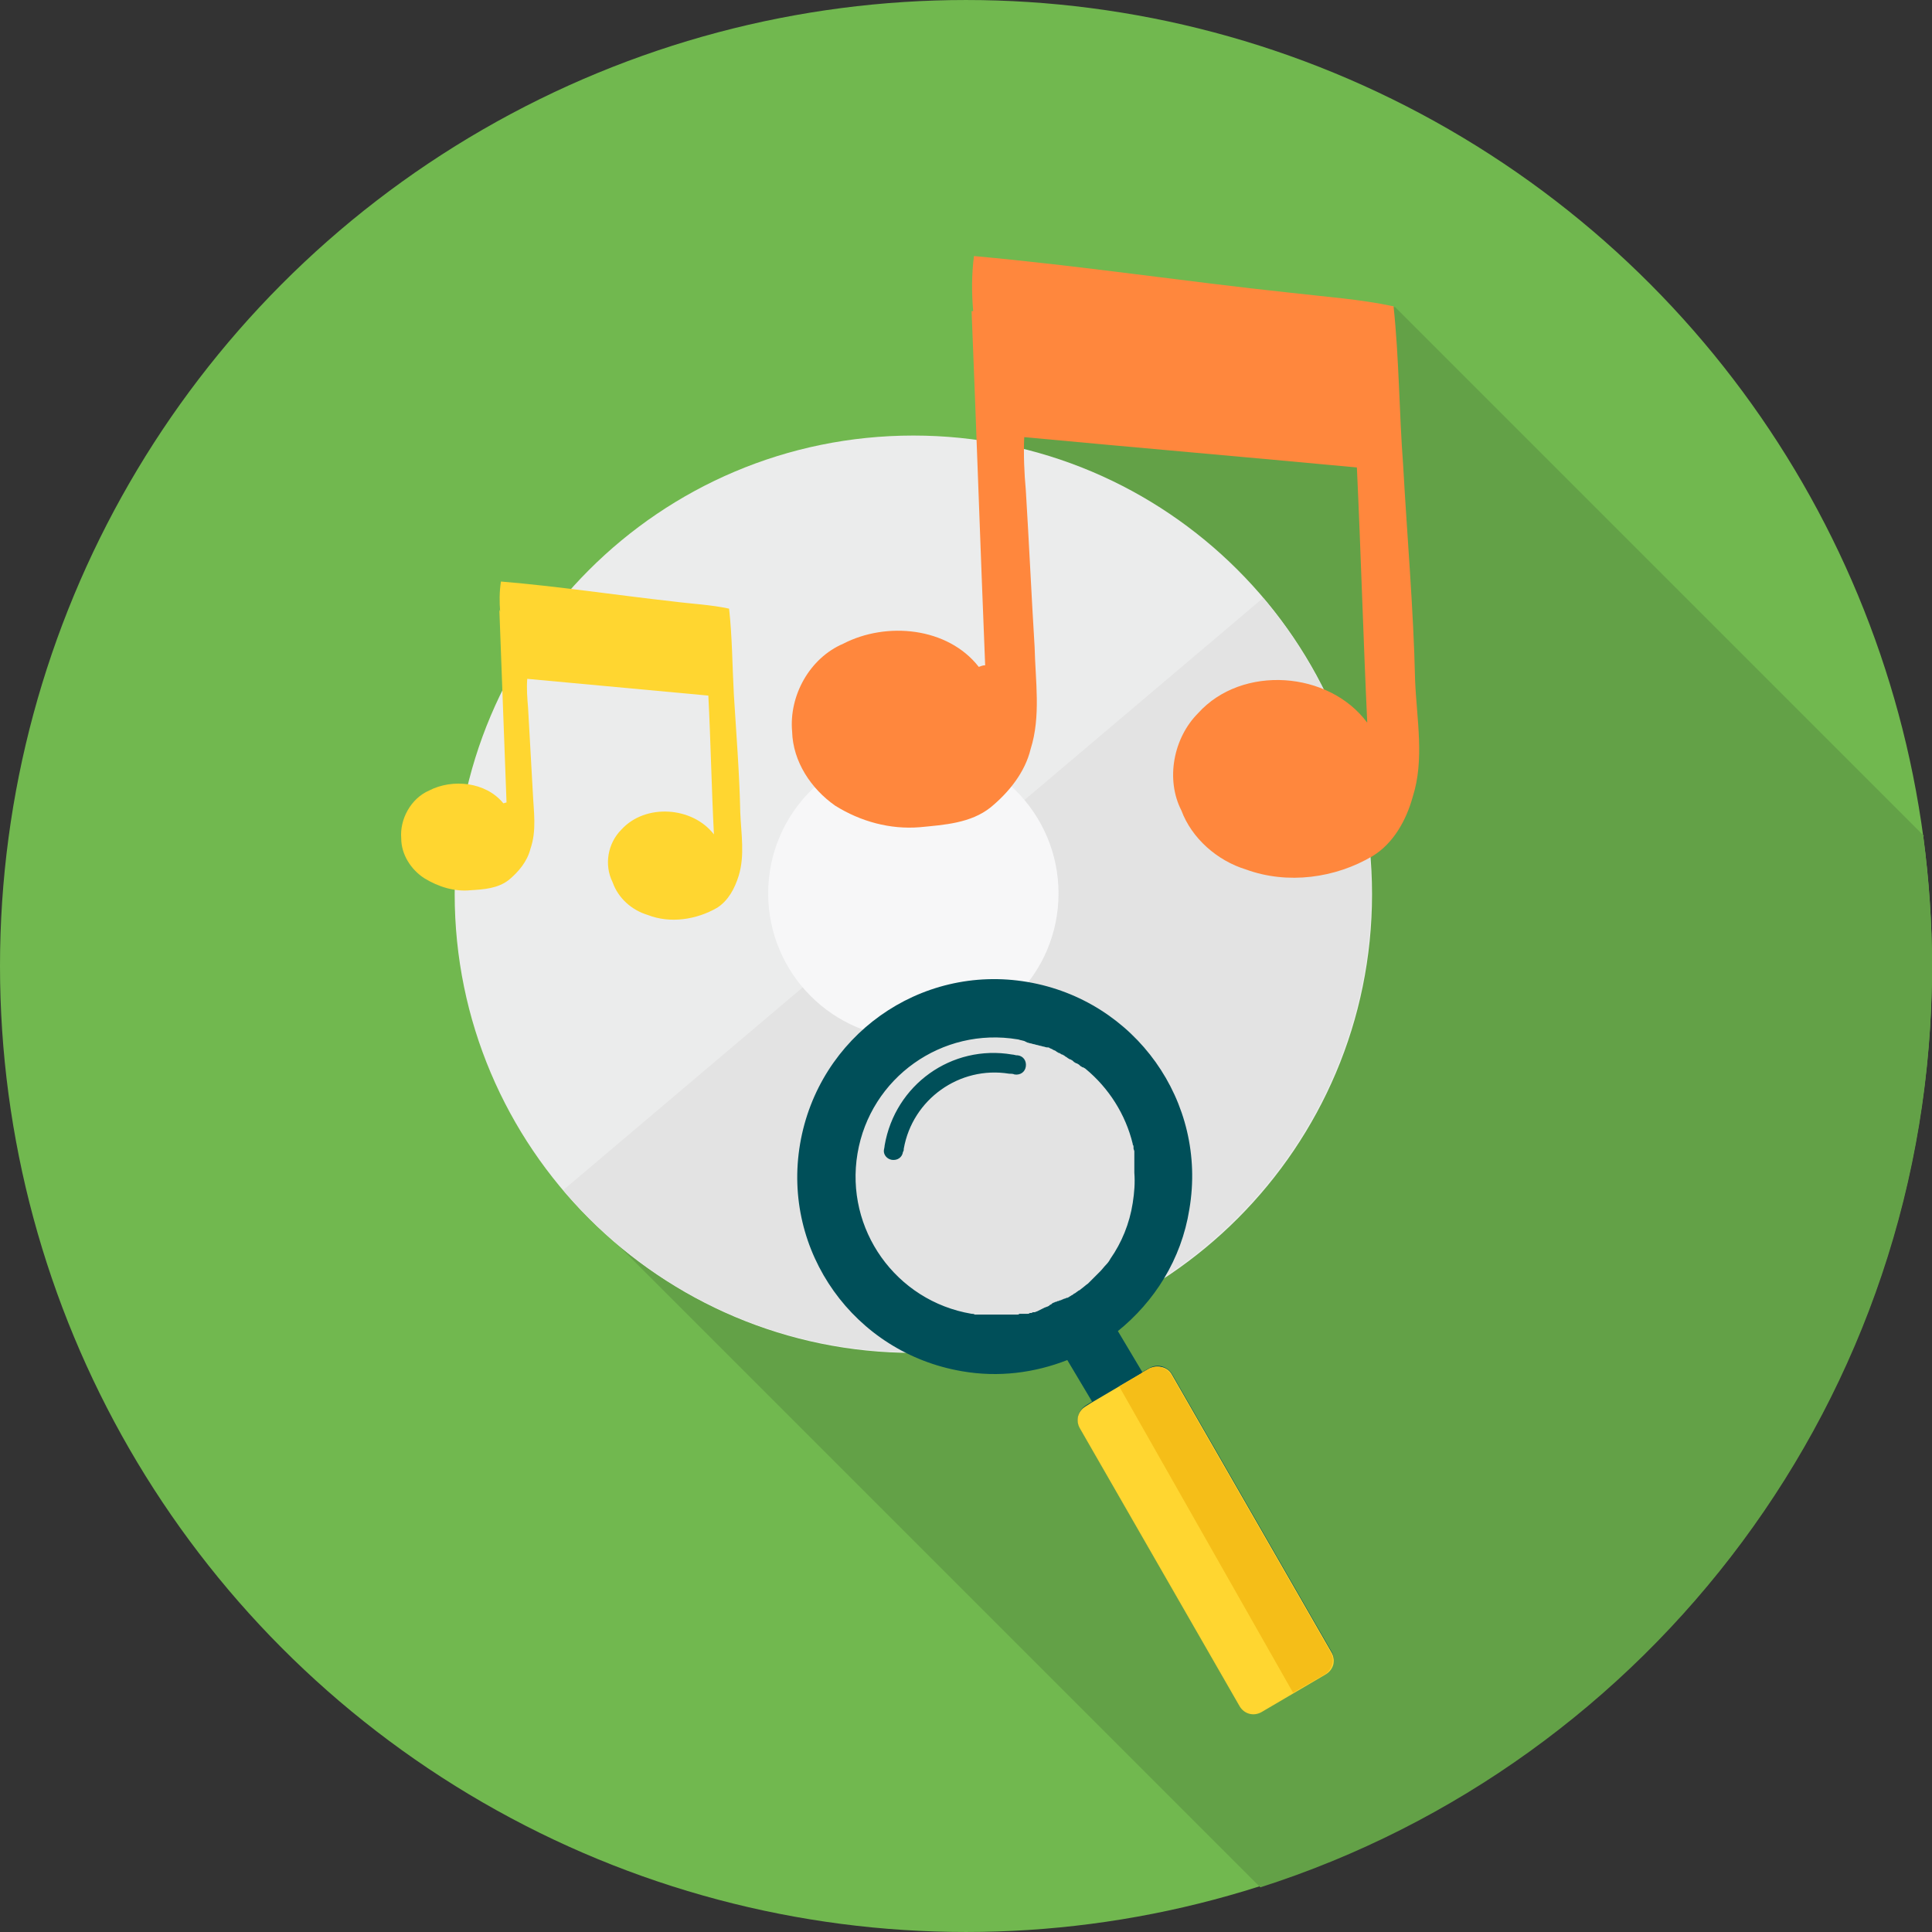 <svg xmlns="http://www.w3.org/2000/svg" xmlns:xlink="http://www.w3.org/1999/xlink" height="800px" width="800px" id="Layer_1" viewBox="0 0 512 512" xml:space="preserve"><rect x="0" y="0" width="512" height="512" fill="#333333" stroke="none"/><circle style="fill:#71B84F;" cx="255.997" cy="256" r="255.997"></circle><path style="fill:#63A147;" d="M509.675,221.545c1.48,11.415,2.325,22.831,2.325,34.669c0,114.153-74.834,210.973-177.995,243.95 L149.457,315.616l110.137-195.964l-1.269-51.581L369.73,81.39l140.155,140.155H509.675z"></path><path style="fill:#EBECEC;" d="M242.048,115.425c67.012,0,121.553,54.328,121.553,121.553c0,67.012-54.328,121.553-121.553,121.553 c-67.012,0-121.553-54.328-121.553-121.553C120.495,169.964,174.825,115.425,242.048,115.425z M242.048,212.877 c13.318,0,23.888,10.782,23.888,23.888c0,13.318-10.782,23.888-23.888,23.888c-13.106,0-23.888-10.782-23.888-23.888 C218.16,223.448,228.941,212.877,242.048,212.877z"></path><path style="fill:#E3E3E3;" d="M334.85,158.549c17.757,21.14,28.539,48.41,28.539,78.216c0,67.012-54.328,121.553-121.553,121.553 c-37.206,0-70.394-16.7-92.591-42.913l74.411-62.996c4.44,5.073,10.782,8.244,18.18,8.244c13.106,0,23.888-10.782,23.888-23.888 c0-5.708-2.114-11.204-5.496-15.22l74.411-62.996L334.85,158.549L334.85,158.549z"></path><path style="fill:#F7F7F8;" d="M242.048,198.292c21.351,0,38.474,17.335,38.474,38.474c0,21.351-17.335,38.474-38.474,38.474 c-21.351,0-38.474-17.335-38.474-38.474C203.574,215.414,220.908,198.292,242.048,198.292z M242.048,212.877 c13.106,0,23.888,10.782,23.888,23.888c0,13.318-10.782,23.888-23.888,23.888c-13.318,0-23.888-10.782-23.888-23.888 C218.16,223.448,228.941,212.877,242.048,212.877z"></path><path style="fill:#FFD630;" d="M132.545,162.143c-0.211-2.748-0.211-5.285,0.211-8.033c15.22,1.269,30.441,3.594,45.661,5.285 c4.862,0.634,9.935,0.846,14.798,1.902c0.846,7.611,0.846,15.22,1.269,22.831c0.634,10.358,1.48,20.717,1.691,31.075 c0.211,5.708,1.269,11.415-0.423,16.911c-1.057,3.382-2.748,6.553-5.708,8.456c-5.496,3.171-12.473,4.228-18.391,1.902 c-4.228-1.269-7.822-4.44-9.302-8.667c-2.325-4.651-1.269-10.358,2.325-13.953c6.342-6.976,18.815-6.131,24.522,1.269 c-0.634-12.261-0.846-24.522-1.48-36.783c-16.066-1.48-32.132-2.96-47.987-4.44c-0.211,2.537,0,5.073,0.211,7.611 c0.423,7.611,0.846,15.009,1.269,22.619c0.211,4.862,1.057,9.935-0.634,14.798c-0.846,3.382-3.171,6.131-5.708,8.244 c-2.96,2.325-6.764,2.537-10.147,2.748c-4.228,0.423-8.456-0.846-12.261-3.171c-3.594-2.325-6.131-6.342-6.131-10.57 c-0.423-5.073,2.537-10.57,7.399-12.684c6.131-3.171,15.009-2.325,19.66,3.382c0.211,0,0.634-0.211,0.846-0.211 c-0.634-17.124-1.269-34.035-1.902-51.157L132.545,162.143z"></path><path style="fill:#FF873D;" d="M257.903,82.447c-0.423-4.862-0.423-9.724,0.211-14.586c28.115,2.537,56.02,6.764,83.924,9.724 c9.09,1.057,18.391,1.691,27.27,3.594c1.48,13.953,1.48,28.115,2.537,42.068c1.057,19.026,2.748,38.051,3.171,57.077 c0.423,10.358,2.537,20.928-0.634,30.864c-1.691,6.131-5.073,12.261-10.569,15.644c-9.935,5.919-22.619,7.611-33.612,3.594 c-7.611-2.325-14.375-8.244-17.123-15.644c-4.228-8.244-2.114-19.237,4.44-25.79c11.627-12.895,34.669-11.204,44.816,2.537 c-1.057-22.619-1.691-45.028-2.748-67.647c-29.384-2.748-58.768-5.285-88.152-8.033c-0.211,4.651,0,9.513,0.423,14.164 c0.846,13.74,1.48,27.693,2.325,41.434c0.211,9.09,1.691,18.391-1.057,27.059c-1.48,6.131-5.708,11.415-10.569,15.431 c-5.285,4.228-12.261,4.651-18.815,5.285c-7.822,0.634-15.644-1.48-22.408-5.708c-6.342-4.44-11.204-11.627-11.415-19.66 c-0.846-9.513,4.651-19.448,13.529-23.253c11.415-5.919,27.693-4.44,35.937,6.131c0.634-0.211,1.057-0.423,1.691-0.423 c-1.269-31.286-2.325-62.574-3.593-93.86h0.421V82.447z"></path><path style="fill:#004F59;" d="M271.432,275.873L271.432,275.873l-0.846-0.211l0,0l0,0l0,0l0,0l0,0l0,0l0,0 c-0.211,0-0.634-0.211-0.846-0.211c-20.082-3.382-39.108,10.147-42.49,30.23c-3.382,20.082,10.147,39.108,30.23,42.49 c0.211,0,0.634,0,0.846,0.211h0.211c0.211,0,0.423,0,0.634,0h0.211c0.211,0,0.634,0,0.846,0h0.211c0.211,0,0.423,0,0.634,0h0.211 h0.634h0.211c0.211,0,0.634,0,0.846,0h0.211h0.634h0.211c0.211,0,0.423,0,0.846,0l0,0l0,0c0.211,0,0.634,0,0.846,0h0.211 c0.211,0,0.423,0,0.634,0h0.211c0.211,0,0.634,0,0.846,0h0.211c0.211,0,0.423,0,0.634,0h0.211h0.634h0.211 c0.211,0,0.423,0,0.634-0.211h0.423h0.423h0.423h0.423h0.423c0.211,0,0.423,0,0.634-0.211h0.423l0.423-0.211h0.423 c0.211,0,0.423-0.211,0.634-0.211l0.423-0.211l0.423-0.211l0.423-0.211l0.423-0.211l0.423-0.211l0,0 c0.211,0,0.423-0.211,0.634-0.211l0.423-0.211l0.211-0.211l0.423-0.211l0.211-0.211c0.211-0.211,0.634-0.211,0.846-0.423h0.211 l0.423-0.211h0.211l0.423-0.211h0.211c0.211-0.211,0.634-0.211,0.846-0.423h0.211l0.423-0.211h0.211l0.423-0.211 c0.211-0.211,0.423-0.211,0.634-0.423l0.423-0.211l0.211-0.211l0.423-0.211l0,0c0.211-0.211,0.634-0.423,0.846-0.634l0,0 l0.423-0.211l0.211-0.211c0.634-0.423,1.269-1.057,1.902-1.48l0,0c1.057-1.057,2.114-2.114,3.171-3.171l0,0 c0.634-0.634,1.057-1.269,1.691-1.902l0,0c0.423-0.423,0.846-1.057,1.057-1.48c2.96-4.228,5.073-9.302,5.919-14.798 c0.423-2.748,0.634-5.285,0.423-8.033l0,0c0-0.211,0-0.423,0-0.634v-0.211v-0.211v-0.211v-0.423v-0.211v-0.211v-0.211l0,0v-0.423 v-0.211v-0.211v-0.211v-0.423v-0.211v-0.211v-0.211v-0.211v-0.211v-0.423v-0.211v-0.211l-0.211-0.634v-0.211v-0.217 c0-0.211,0-0.423-0.211-0.634v-0.211c-1.902-7.822-6.342-14.798-12.473-19.871l0,0l0,0l0,0c-0.211-0.211-0.423-0.211-0.634-0.423 h-0.211c-0.211-0.211-0.423-0.211-0.634-0.423l-0.211-0.211c-0.211-0.211-0.423-0.211-0.634-0.423h-0.211 c-0.211-0.211-0.423-0.211-0.634-0.423l-0.211-0.211c-0.211-0.211-0.423-0.211-0.634-0.423h-0.211 c-0.211-0.211-0.423-0.211-0.634-0.423l0,0l0,0l0,0c-0.211-0.211-0.423-0.211-0.634-0.423l0,0l0,0 c-0.211-0.211-0.423-0.211-0.634-0.423h-0.211c-0.211-0.211-0.423-0.211-0.634-0.423h-0.211c-0.211-0.211-0.423-0.211-0.634-0.423 l0,0c-0.211-0.211-0.423-0.211-0.846-0.423l0,0c-0.211-0.211-0.423-0.211-0.846-0.423l0,0c-0.211-0.211-0.423-0.211-0.846-0.211l0,0 c-0.211,0-0.634-0.211-0.846-0.211l0,0c-0.211,0-0.634-0.211-0.846-0.211l0,0c-0.211,0-0.634-0.211-0.846-0.211l0,0 c-0.211,0-0.634-0.211-0.846-0.211l0,0c-0.211,0-0.634-0.211-0.846-0.211l0,0c-0.211,0-0.634-0.211-0.846-0.211l0,0l0,0 L271.432,275.873z M239.299,305.257L239.299,305.257c-0.211,1.48-1.48,2.325-2.96,2.114c-1.269-0.211-2.114-1.269-2.114-2.325l0,0 c0-0.423,0.211-1.057,0.211-1.48c2.748-16.066,17.757-26.848,33.823-24.099c0.423,0,0.846,0.211,1.269,0.211h0.211 c1.48,0.211,2.325,1.48,2.114,2.96c-0.211,1.48-1.48,2.325-2.96,2.114l0,0l0,0c-0.423-0.211-1.057-0.211-1.48-0.211 c-13.106-2.114-25.579,6.764-27.904,19.871C239.511,304.624,239.511,305.046,239.299,305.257h-0.211H239.299z M296.165,352.61 l6.553,10.993l1.902-1.057c2.114-1.269,4.651-0.423,5.919,1.48l42.279,73.565c1.269,2.114,0.423,4.651-1.48,5.919l-16.911,9.935 c-2.114,1.269-4.651,0.423-5.919-1.48L286.229,378.4c-1.269-2.114-0.423-4.651,1.48-5.919l1.691-1.057l-6.553-10.993 c-8.667,3.382-18.18,4.651-27.904,2.96c-28.539-4.862-47.775-31.71-42.913-60.248c4.862-28.539,31.71-47.775,60.248-42.913 s47.775,31.71,42.913,60.248c-2.114,13.318-9.302,24.522-19.026,32.344V352.61z"></path><path style="fill:#FFD630;" d="M304.833,362.546l-15.431,9.09l-1.691,1.057c-2.114,1.269-2.748,3.805-1.48,5.919l42.279,73.565 c1.269,2.114,3.805,2.748,5.919,1.48l16.911-9.935c2.114-1.269,2.748-3.805,1.48-5.919l-42.279-73.565 c-1.057-1.902-3.382-2.537-5.496-1.691H304.833z"></path><path style="fill:#F5BE18;" d="M302.507,363.814l1.902-1.057c2.114-1.269,4.651-0.423,5.919,1.48l42.279,73.565 c1.269,2.114,0.423,4.651-1.48,5.919l-8.456,4.862l-46.084-81.176l6.131-3.594h-0.21V363.814z"></path></svg>